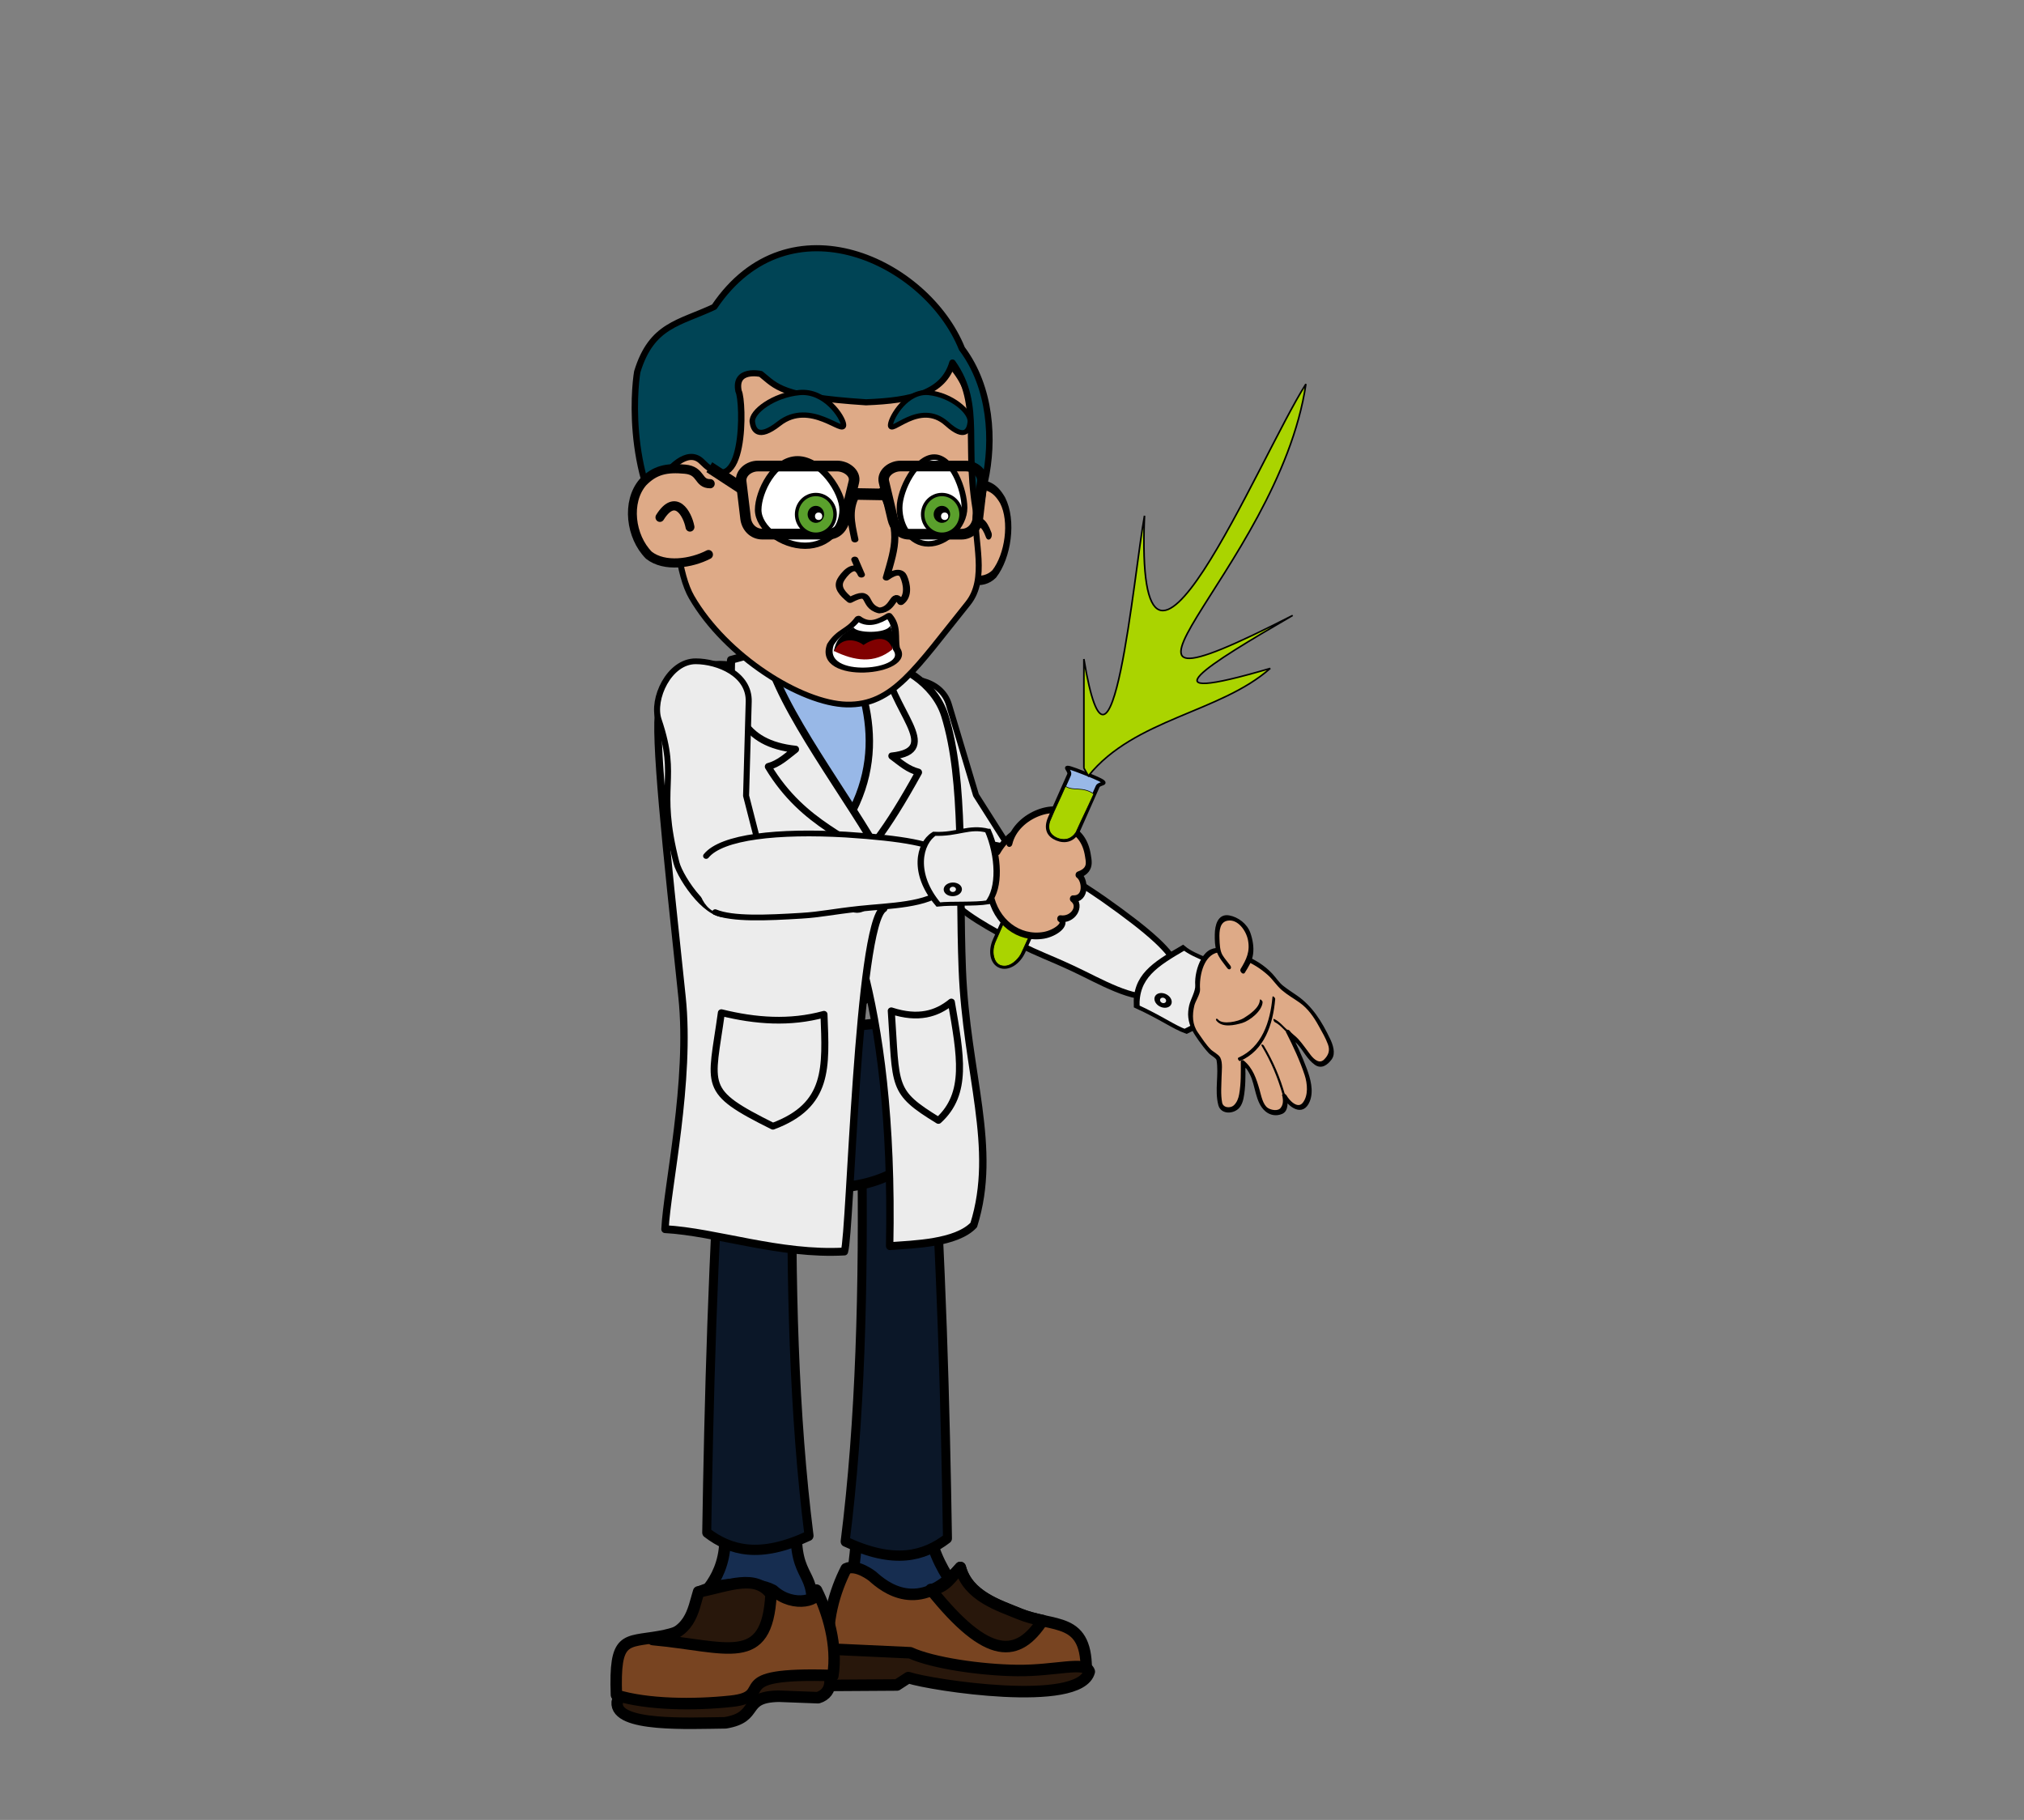 <?xml version="1.0" encoding="UTF-8"?>
<svg viewBox="0 0 2083 1873" xmlns="http://www.w3.org/2000/svg">
<rect x="0" y="0" width="2083" height="1873" fill="#808080" stroke="none"/>
<g label="Layer 1">
<g transform="translate(481.61 4.768) matrix(2.066 0 0 1.976 1029.7 54.25)" label="Layer 1">
<g transform="matrix(.925 -.38 .38 .925 -128.2 162.76)" fill="#ececec">
<path d="m-211.58 88.449c11.047 0.976 26.086 8.906 24.499 23.164l-5.427 48.748 4.89 31.076c1.197 7.607-2.929 18.228-9.219 24.535-2.821 2.829-6.077 4.791-9.484 5.223-5.115 0.649-10.345-3.952-14.595-9.802-4.89-6.732-8.481-15.117-9.103-19.056-6.611-41.864 5.02-42.36-2.61-75.107-2.531-10.863 7.66-29.964 21.048-28.781z" stroke="#000" stroke-linecap="round" stroke-linejoin="round" stroke-width="3"/>
<g transform="matrix(.93 -.366 .366 .93 -452.05 -221.59)">
<g transform="matrix(.985 -.17 .17 .985 -1917.6 -19.641)" stroke="#000" stroke-linecap="round" stroke-linejoin="round">
<path d="m1887.5 944.99c-16.252-1.185-17.634-26.883-20.904-44.832-2.487-13.649-4.284-18.856-5.558-28.49-2.28-17.239-4.247-34.198-1.063-43.14 3.157-8.867 18.628-13.409 28.928-6.492 10.584 7.109 15.59 34.939 15.843 68.821 0 46.553-5.026 55.024-17.246 54.133z" stroke-width="0"/>
<path d="m1879.8 941.79c-9.082-7.558-10.492-27.186-13.141-41.728-2.487-13.649-4.284-18.856-5.558-28.49-2.28-17.239-4.247-34.198-1.063-43.14m28.928-6.492c10.584 7.109 15.59 34.939 15.843 68.821 0 29.358-1.999 43.571-6.54 49.842" stroke-width="3"/>
</g>
<g transform="matrix(.708 -.201 .269 .955 -1045.2 49.844)">
<g fill="#ececec">
<g transform="matrix(-.998 -.008 .007 -1.125 3124.7 716.81)">
<g fill="#ececec">
<g fill="#ececec">
<path d="m1796.5-141.3c19.683-5.239 32.981-4.962 50.884 2.723 1.493 5.308 0.159 13.016 1.782 24.705-17.69 7.676-31.679 3.237-52.08-3.85 1.891-7.109-3.173-15.684-0.586-23.578z" fill="#ececec" fill-rule="evenodd" stroke="#000" stroke-width="2.831"/>
</g>
</g>
</g>
<ellipse cx="1291.2" cy="839.95" rx="3.343" ry="3.086" opacity=".99" stroke="#000" stroke-linecap="round" stroke-width="3"/>
</g>
</g>
</g>
</g>
<g transform="matrix(3.744 .066 -.063 3.95 -1381.9 -322.66)" stroke="#000" stroke-linecap="round" stroke-linejoin="round" stroke-width="1.518">
<path d="m292.06 269.71c0.712 6.289-1.476 6.258 1.258 13.284 3.77 1.566 11.077 0.326 14.503-2.203-1.04-0.792-6.049-5.664-6.172-12.258-3.599-0.929-7.675 0.04-9.59 1.176z" fill="#162d50"/>
<path d="m323.1 289.5c0.155-7.821-4.371-5.981-9.144-7.873-2.514-0.996-6.759-2.156-7.83-5.936-5.399 6.391-10.072 2.733-11.661 1.351 0 0-2.165-1.637-3.528-0.934-1.429 2.873-2.696 7.188-1.974 11.186 5.959 0.816 28.938 2.91 34.137 2.206z" fill="#784421"/>
<path d="m299.65 287.04-10.992-0.319c-1.507 1.582-1.672 4.077 0.58 4.797l8.717-0.201 1.497-0.998c3.064 0.949 22.857 3.622 24.062-1.191-0.523-1.43-4.457-0.016-9.585 0.011-4.862 0.026-11.272-0.794-14.279-2.099v-2e-5z" fill="#28170b"/>
<path d="m317.18 282.5c-1.025-0.204-2.119-0.442-3.226-0.881-2.514-0.996-6.759-2.156-7.83-5.936-1.093 1.187-1.91 2.804-3.867 2.966 7.81 9.37 11.779 8.792 14.923 3.852z" fill="#28170b"/>
</g>
<g transform="matrix(2.841 .157 0 2.997 1277.9 -3853.2)" stroke="#000" stroke-linecap="round" stroke-linejoin="round" stroke-width="2">
<path d="m-567.66 1570.4c-0.435 10.399 3.824 7.167 2.549 16.486-4.433 2.147-14.433 0.673-19.764-2.583 1.104-1.066 6.25-5.851 4.24-14.543 4.419-1.303 10.088-0.815 12.975 0.64z" fill="#162d50"/>
<path d="m-577.21 1594.6 13.968-0.664c1.95 2.057 2.212 5.351-0.636 6.351l-6.875 0.102c-6.678 0.46-3.21 3.78-9.373 5.114-6.493 0.404-19.323 1.752-18.955-2.539 0.634-3.301 6.508-3.797 13.029-3.874 6.182-0.073 5.048-2.7 8.842-4.49v4e-4z" fill="#28170b"/>
<path d="m-599.21 1601.7c-0.377-10.303 1.533-9.225 7.51-10.576 6.166-1.394 5.891-3.165 7.219-8.17 2.931-1.615 9.556-2.464 12.777-0.922 3.622 3.085 8.532 1.14 7.598-0.435 1.946 3.755 3.711 9.413 2.848 14.698-19.687 0.42-9.69 4.1-17.806 5.396-6.548 1.046-14.74 1.388-20.147 0.01v-7e-4z" fill="#784421"/>
<path d="m-592.88 1591.7c6.75-1.032 7.066-5.435 8.08-8.704 5.464-1.429 10.019-3.682 12.695-0.194-0.696 12.869-7.711 9.401-20.775 8.898z" fill="#28170b"/>
</g>
<g transform="matrix(.84 0 0 1.002 -508.82 -762.51)" fill="#0b1728" stroke="#000" stroke-linecap="round" stroke-linejoin="round" stroke-width="5.331">
<path d="m286.94 1309.6c6.189 72.087 8.601 154.33 9.814 221.17-13.949 9.383-31.516 13.671-60.672 1.634 8.993-62.442 11.044-132.22 9.865-205.41"/>
<path d="m157.6 1254.5c-9.437 20.893-4.457 47.166 9.433 64.221 20.607 25.989 55.27 34.733 85.127 26.631 23.297-6.095 45.434-23.895 52.798-49.7 3.743-13.405 3.455-28.666-2.743-41.151-48.205 12.045-96.41 15.27-144.61 0z"/>
<path d="m163.8 1306.6c-6.189 72.087-8.601 154.33-9.814 221.16 13.949 9.384 31.516 13.672 60.672 1.634-8.994-62.442-11.044-132.22-9.866-205.41"/>
</g>
<g transform="translate(259.5 209.98)" stroke="#000" stroke-linecap="round" stroke-linejoin="round">
<g transform="matrix(1.393 0 0 1.162 992.01 -1944.1)" stroke-width="3.055">
<path d="m-1140 1758.3c-23.012 4e-4 -44.721 20.148-44.721 45 0.017 13.117 0.856 25.617 10.024 33.9 1.939 1.752 2.175 6.638 0.713 8.125-8.375 8.511-5.998 20.36-6.015 32.975 0 24.853 18.656 45.001 41.668 45 23.012-4e-4 41.666-20.148 41.666-45-0.018-13.302-5.556-25.905-14.901-34.256-2.149-1.92-2.039-5.816-0.379-7.715 7.875-9.009 10.542-20.388 10.559-33.029 0-24.853-15.6-45.001-38.613-45z" fill="#98b8e7"/>
<path d="m-1145.7 1765.1v-32.209c0-1.927 5.018-3.479 11.25-3.479s11.25 1.552 11.25 3.479v32.209c-1.821 8.356-12.488 6.28-22.5 0z" fill="#deaa87"/>
</g>
<g transform="matrix(1.414 0 0 1.255 -1405.8 230.42)" fill="#d7e3f4">
<g transform="matrix(-.8 0 .044 1.003 1054.8 -1.118)" fill-rule="evenodd">
<path d="m567.93 143.12c-8.041-105.16 14.647-149.6 23.609-159.67-34.894-31.915-28.425-63.714-17.823-87.027l-17.321 3.954-0.324 2.328c-4.283-0.887-20.477 6.608-24.489 20.829-7.538 27.374-2.488 65.823-1.94 105.08 0.603 43.18-11.706 73.645 0.775 105.76 8.146 7.627 26.747 7.97 37.513 8.747z" fill="#ececec" stroke-width="3.251"/>
<path d="m556.87-99.61c-0.831 20.444-24.577 37.652-0.973 39.959-4.172 3.042-6.856 5.482-11.563 6.667 16.053 24.98 24.164 33.215 37.469 45.73" fill="none" stroke-width="2.916"/>
</g>
<g transform="matrix(.8 0 0 1.003 105.65 -.913)" fill="#ececec" fill-rule="evenodd">
<path d="m527.45 135.88c22.397 1.138 50.686 10.776 79.028 9.25 2.642-7.966 5.828-135.35 17.324-142-1.425-10.56 0.163-7.464-0.13-19.684-14.522-25.367-45.875-62.659-51.751-87.027l-15.523 3.954-0.324 2.328c-11.611-1.711-28.217 3.224-31.218 17.856-2.205 10.753 2.997 56.457 10.097 119.29 3.906 34.565-6.607 78.799-7.502 96.03z" stroke-width="3.251"/>
<path d="m556.87-99.61c-0.831 20.444 4.558 34.637 28.162 36.944-4.172 3.042-7.455 5.984-12.162 7.17 16.053 24.98 37.582 29.196 50.887 41.71" stroke-width="2.916"/>
</g>
<ellipse cx="595.75" cy="-11.307" rx="3.177" ry="3.365" fill="#d7e3f4" stroke-width="2.916"/>
<ellipse cx="595.29" cy="-.731" rx="3.177" ry="3.365" fill="#d7e3f4" stroke-width="2.916"/>
</g>
<path d="m-631.67 287.56c-5.116 38.961-10.175 40.479 25.663 59.159 28.005-10.919 26.457-30.558 25.445-58.314-17.036 4.869-34.072 3.543-51.107-0.846z" fill="#ececec" fill-rule="evenodd" stroke-width="3.5"/>
<path d="m-547.04 286.59c2.628 39.961-0.103 42.035 23.486 57.122 14.758-14.025 11.027-33.729 6.439-61.702-7.295 6.216-16.464 9.154-29.924 4.58z" fill="#ececec" fill-rule="evenodd" stroke-width="3.5"/>
</g>
<g transform="matrix(.61 .262 -.241 .56 292.13 392.75)" stroke="#000" stroke-linecap="round" stroke-linejoin="round">
<path d="m-680.56 351.7c25.302-0.459 13.109 2.037 13.109 6.13v84.786c0 10.552-5.206 19.046-11.673 19.046s-11.673-8.495-11.673-19.046v-84.786c0-4.452-12.91-5.711 10.238-6.13z" fill="#98b8e7" stroke-width="3"/>
<path d="m-677.35 352.41c-4.723 0.097-9.464 0.111-14.168 0.565-1.132 0.35-0.542 1.677 0.162 2.143 1.039 1.022 1.52 2.429 1.295 3.872 0.044 28.245-0.102 56.491 0.132 84.736 0.055 5.074 1.529 10.36 4.933 14.225 1.786 2.019 4.567 3.507 7.305 2.712 4.12-0.941 6.543-4.921 7.87-8.641 1.052-2.792 1.587-5.755 1.484-8.741 0.275-28 0.079-56.002 0.351-84.002 0.128-1.305-0.271-2.901 0.832-3.916 0.59-0.656 1.774-1.878 0.558-2.547-3.448-0.505-6.974-0.334-10.454-0.407l-0.299 6.2e-4z" fill="#aad400" stroke-width=".538"/>
</g>
<g transform="matrix(.313 -2.86 -2.383 -.261 -416.39 -560.66)" fill="#deaa87" stroke="#000" stroke-linecap="round" stroke-linejoin="round" stroke-width="1.224">
<path d="m-328.93-114.81-0.871-4.793c2.534-1.245 4.533-3.538 5.299-6.484 1.395-5.37 0.988-10.672-4.318-12.291-0.378-0.115-0.828-0.292-1.299-0.332-0.784-0.067-1.627 0.244-2.287 1.838-0.731-1.528-4.292-2.343-4.41 0.605-1.163-2.102-3.941-0.528-3.824 2.143-0.809-1.761-2.748 0.709-3.307 2.984-1.255 5.109 1.517 10.282 6.385 11.994l0.715 4.965"/>
<path d="m-325.12-130.03c-0.767-1.853-0.16-6.346 2.929-3.686 2.815 2.425-0.349 11.137-5.89 11.852"/>
</g>
<g transform="matrix(.996 -.084 .084 .996 -98.486 18.805)" fill="#ececec">
<path d="m-310.4 270.75c11.047 0.976 26.086 8.906 24.499 23.164l-5.427 48.748 4.89 31.076c1.197 7.607-2.929 18.228-9.219 24.535-2.821 2.829-6.077 4.791-9.484 5.223-5.115 0.649-10.345-3.952-14.595-9.802-4.89-6.732-8.481-15.117-9.103-19.056-6.611-41.864 5.02-42.36-2.61-75.107-2.531-10.863 7.66-29.964 21.048-28.781z" stroke="#000" stroke-linecap="round" stroke-linejoin="round" stroke-width="3"/>
<g transform="matrix(.317 -.948 .948 .317 -784.51 302.1)">
<g transform="matrix(.985 -.17 .17 .985 -1917.6 -19.641)" stroke="#000" stroke-linecap="round" stroke-linejoin="round">
<path d="m1887.5 944.99c-16.252-1.185-17.634-26.883-20.904-44.832-2.487-13.649-4.284-18.856-5.558-28.49-2.28-17.239-4.247-34.198-1.063-43.14 3.157-8.867 18.628-13.409 28.928-6.492 10.584 7.109 15.59 34.939 15.843 68.821 0 46.553-5.026 55.024-17.246 54.133z" stroke-width="0"/>
<path d="m1879.8 941.79c-9.082-7.558-10.492-27.186-13.141-41.728-2.487-13.649-4.284-18.856-5.558-28.49-2.28-17.239-4.247-34.198-1.063-43.14m28.928-6.492c10.584 7.109 15.59 34.939 15.843 68.821 0 29.358-1.999 43.571-6.54 49.842" stroke-width="3"/>
</g>
<g transform="matrix(.708 -.201 .269 .955 -1045.2 49.844)">
<g fill="#ececec">
<g transform="matrix(-.998 -.008 .007 -1.125 3124.7 716.81)">
<g fill="#ececec">
<g fill="#ececec">
<path d="m1795.5-138.95c18.353-4.617 41.003-4.669 50.73 0.803 1.328 6.39-0.277 15.792 0.511 22.285-22.46 11.35-43.85 7.785-50.24 0.93 1.269-10.33-4.964-15.593-1.001-24.017z" fill="#ececec" fill-rule="evenodd" stroke="#000" stroke-width="2.831"/>
</g>
</g>
</g>
<ellipse cx="1291.2" cy="839.95" rx="3.343" ry="3.086" opacity=".99" stroke="#000" stroke-linecap="round" stroke-width="3"/>
</g>
</g>
</g>
</g>
<g transform="matrix(1 .032 -.032 1 -684.83 97.524)">
<g transform="matrix(-1.031 0 0 1.616 999.75 -764.41)" fill="#deaa87" fill-rule="evenodd" stroke="#000" stroke-linecap="round" stroke-linejoin="round" stroke-width="3">
<path d="m549.64 546.2c-4.301 0.156-3.012-4.147-8.649-4.497-6.221-0.387-10.223 0.521-14.116 4.702-5.432 6.541-3.565 17.929 2.871 23.79 5.426 3.858 14.421 2.255 20.099-0.82"/>
<path d="m533.03 557.69c4.949-8.252 9.24-1.489 10.254 2.871"/>
</g>
<g transform="translate(835.74 191.82)">
<g transform="translate(0 -1.2)">
<path d="m-453.44 36.691c-22.427 0.149-60.801-23.012-78.917-53.44-6.648-11.166-10.261-35.063-11.279-66.234-1.739-53.244 13.351-76.209 80.353-75.882 62.07 0.302 74.417 28.311 70.895 93.39-0.51 14.902 7.186 34.403-2.369 47.655-24.909 34.547-35.562 54.358-58.683 54.512z" fill="#deaa87" stroke="#000" stroke-linecap="round" stroke-linejoin="round" stroke-width="2.974"/>
<path d="m-391.09-60.705c-9-38.971 0.764-60.019-15.352-82.229-3.877 15.986-19.292 20.405-42.362 22.061-42.83-1.517-44.864-6.892-52.843-13.071 0 0-13.528-2.664-10.752 9.367 2.742 4.648 5.643 59.838-17.082 37.217-7.724-7.689-17.331 6.373-17.331 6.373l13.881 26.788-3.446 15.784c-31.052-32.788-28.008-85.593-26.756-94.718 6.38-24.704 20.092-25.826 37.223-34.964 35.464-59.027 105-27.062 123.93 17.759 15.211 19.909 17.439 47.317 13.641 68.756l-2.749 20.875z" fill="#045" fill-rule="evenodd" stroke="#000" stroke-linecap="round" stroke-linejoin="round" stroke-width="3.181"/>
</g>
<g transform="matrix(-1.182 0 0 1.002 -497.37 -442.36)" fill="#deaa87" fill-rule="evenodd" stroke="#000" stroke-linecap="round" stroke-width="3">
<path d="m-48.969 365.27c-8.69 21.229-6.675 27.781-3.151 45.115-4.113-3.87-6.309-3.187-7.213-0.938-1.59 3.96-2.553 10.232 0.762 13.423 3.525-6.471 2.395 3.911 8.97 4.665 7.529-2.124 2.832-11.716 12.455-4.955 3.316-3.191 5.838-6.269 4.247-10.228-0.903-2.249-5.695-10.877-8.665-3.128l2.97-7.749" stroke-linejoin="round"/>
<path d="m-38.916 366.39c3.992 8.95 2.417 15.504 0.581 24.686"/>
</g>
<g transform="matrix(.64 0 0 .69 -1227.6 228.71)">
<circle cx="1174.1" cy="-425.61" r="14.972" fill="#5aa02c" stroke="#000" stroke-width="2.63"/>
<circle cx="1174.1" cy="-425.61" r="6.417" stroke-width=".553"/>
<circle cx="1176.3" cy="-424.19" r="2.819" fill="#fff" stroke-width=".553"/>
</g>
<g transform="matrix(.64 0 0 .69 -1163.7 228.71)">
<circle cx="1174.1" cy="-425.61" r="14.972" fill="#5aa02c" stroke="#000" stroke-width="2.63"/>
<circle cx="1174.1" cy="-425.61" r="6.417" stroke-width=".553"/>
<circle cx="1176.3" cy="-424.19" r="2.819" fill="#fff" stroke-width=".553"/>
</g>
</g>
<g transform="matrix(1.475 0 0 1.592 -499.92 -754.96)" fill="#deaa87" fill-rule="evenodd" stroke="#000" stroke-linecap="round" stroke-linejoin="round" stroke-width="3">
<path d="m549.64 546.2c-4.301 0.156-3.012-4.147-8.649-4.497-6.221-0.387-10.223 0.521-14.116 4.702-5.432 6.541-3.565 17.929 2.871 23.79 5.426 3.858 14.421 2.255 20.099-0.82"/>
<path d="m533.03 557.69c4.949-8.252 9.24-1.489 10.254 2.871"/>
</g>
<path d="m374.15 197h33.606" fill="none" fill-rule="evenodd" stroke="#000" stroke-width=".858px"/>
</g>
<g transform="translate(-33.177 315.18)">
<g transform="translate(-619.13 79.753)" fill="#fff" stroke="#000" stroke-linecap="round" stroke-linejoin="round">
<path d="m383.27-141.55c-8.925 8e-3 -14.357-9.296-14.372-18.738-0.014-9.442 8.325-26.426 17.25-26.449 8.925-0.022 15.06 16.924 15.088 26.394 0 9.47-9.042 18.785-17.967 18.793z" stroke-width="2.881"/>
<path d="m321.86-140.58c11.62 8e-3 18.693-9.263 18.712-18.672 0.018-9.409-10.84-26.333-22.46-26.356-11.62-0.022-19.608 16.865-19.645 26.301 0 9.436 11.773 18.719 23.393 18.726z" stroke-width="3.281"/>
</g>
<g transform="matrix(1.098 0 0 1.211 373.67 -1195.7)">
<g fill="none" stroke="#000">
<g transform="matrix(1.036 0 0 .997 145.96 -273.99)">
<path d="m-688.99 1180.4h28.603c4 0 7.667 3.046 7.22 6.777l-1.898 15.848c-0.447 3.731-3.22 6.777-7.22 6.777h-22.908c-4 0-6.342-3.114-7.22-6.777l-3.797-15.848c-0.878-3.663 3.22-6.777 7.22-6.777z" stroke-linecap="round" stroke-linejoin="round" stroke-width="4.598"/>
<path d="m-716.72 1180.4h-34.639c-4.079 0-7.818 3.042-7.362 6.767l1.936 15.825c0.456 3.726 3.284 6.768 7.362 6.768h28.831c4.079 0 6.468-3.11 7.362-6.768l3.872-15.825c0.895-3.658-3.284-6.767-7.362-6.767z" stroke-linecap="round" stroke-linejoin="round" stroke-width="4.64"/>
<path d="m-711 1192.4 15.292 0.265" fill-rule="evenodd" stroke-width="5"/>
</g>
<path d="m-640 912.36-14.524-8.993" fill-rule="evenodd" stroke-width="5"/>
</g>
</g>
<g transform="translate(-743.95 174.94)" fill="#045" stroke="#000" stroke-linecap="round" stroke-linejoin="round">
<path d="m433.62-299.33c-10.533 8.663-12.747 3.029-13.245-0.853-0.69-5.369 10.75-14.157 23.504-15.357 12.755-1.2 21.48 12.692 21.886 16.599 0.763 6.374-16.459-13.289-32.145-0.389z" stroke-width="2.732"/>
<path d="m517.29-299.24c9.203 8.669 11.137 3.031 11.573-0.853 0.603-5.373-9.392-14.167-20.536-15.368-11.144-1.2-18.767 12.701-19.122 16.61-0.667 6.378 14.38-13.298 28.085-0.389z" stroke-width="2.554"/>
</g>
</g>
<g transform="translate(-696.65 115.06)">
<g transform="translate(-74.245 -409.75)">
<ellipse cx="508.58" cy="532.71" rx="9.575" ry="10.332" fill="#5aa02c" stroke="#000" stroke-width="1.747"/>
<ellipse cx="508.58" cy="532.71" rx="4.104" ry="4.428" stroke-width=".553"/>
<ellipse cx="509.95" cy="533.69" rx="1.802" ry="1.945" fill="#fff" stroke-width=".553"/>
</g>
<g transform="translate(-137.04 -409.75)">
<ellipse cx="508.58" cy="532.71" rx="9.575" ry="10.332" fill="#5aa02c" stroke="#000" stroke-width="1.747"/>
<ellipse cx="508.58" cy="532.71" rx="4.104" ry="4.428" stroke-width=".553"/>
<ellipse cx="509.95" cy="533.69" rx="1.802" ry="1.945" fill="#fff" stroke-width=".553"/>
</g>
</g>
<g transform="matrix(2.504 0 -.357 1.868 -172.08 400.8)" stroke-linecap="round" stroke-linejoin="round">
<path d="m-52.177-49.681c-0.837-3.07-0.536-6.291-2.869-9.266-1.764 1.809-3.625 2.933-5.95 0.797-1.477 3.755-3.197 3.237-4.462 7.273-1.277 10.66 17.776 8.002 13.281 1.196z" fill="#fff" stroke="#000" stroke-width="1.387"/>
<path d="m-58.981-50.994c-1.656-3.181-5.193-1.964-5.547 1.929 4.5 2.815 8.618 3.647 11.547-0.398 0.244-2.835-4.269-5.403-6-1.532z" fill="#800000" stroke-width="2.139"/>
<path d="m-54.308-56.067c-0.527 2.249-6.444 2.079-7.239 0.43-2.281 2.295-3.008 3.266-2.965 6.885 0.791-4.659 4.225-3.383 5.632-1.972 1.532-1.682 4.347-3.193 5.962 1.168-0.18-3.574-0.894-5.387-1.389-6.511z" stroke-width="2.139"/>
</g>
<g transform="matrix(-.127 1.646 -1.491 -.108 720.5 189.72)">
<path d="m205.06 540.86c-0.236 1.967-0.341 0.637-0.778 2.607-0.749 3.377-2.178 7.107 0.653 9.471 2.33 1.943 7.232 3.131 10.957 2.365 5.479 2.117 10.177 2.748 14.194-0.748 3.096-2.693 5.852-4.98 7.221-7.967 3.113-1.246 15.279-0.418 15.813-2.988 1.37-6.6-5.478-6.227-14.941-5.355 3.984-6.598 15.969-5.039 14.941-12.449-0.271-1.955-1.805-3.238-4.98-1.869 4.108-3.484 3.627-8.035-1.37-8.342-4.348-0.266-8.08 2.018-11.704 4.109-2.303 1.33-5.252 2.893-7.471 4.357 0-0.623 3.095-4.447 5.603-6.598 1.743-1.494 5.852-5.23 1.37-7.844-2.749-1.604-7.097 2.037-9.089 3.361-2.823 1.875-4.604 3.232-6.723 5.852-2.441 3.014-4.129 8.332-7.097 10.832-2.366 1.993-5.479 6.849-6.599 11.206z" fill="#deaa87"/>
<path d="m205.06 540.86c-0.236 1.967-0.341 0.637-0.778 2.607-0.749 3.377-2.178 7.107 0.653 9.471 2.33 1.943 7.232 3.131 10.957 2.365 5.479 2.117 10.177 2.748 14.194-0.748 3.096-2.693 5.852-4.98 7.221-7.967 3.113-1.246 15.279-0.418 15.813-2.988 1.37-6.6-5.478-6.227-14.941-5.355 3.984-6.598 15.969-5.039 14.941-12.449-0.4-2.879-2.988-2.988-5.354-2.242 3.984-2.49 5.109-7.594-0.996-7.969-4.348-0.266-8.08 2.018-11.704 4.109-2.303 1.33-5.252 2.893-7.471 4.357 0.374-0.248 1.681-2.989 6.724-7.221 1.759-1.477 4.731-4.607 0.249-7.221-2.749-1.604-7.097 2.037-9.089 3.361-2.823 1.875-4.604 3.232-6.723 5.852-2.441 3.014-4.129 8.332-7.097 10.832-2.366 1.993-5.479 6.849-6.599 11.206z" fill="none"/>
<path d="m204.55 541.1c-0.797 5.147-4.137 10.426 1.974 13.517 2.375 1.201 5.686 1.724 8.315 1.297 1.866-0.303 4.601 1.173 6.502 1.474 1.205 0.19 2.56 0.226 3.758-0.033 2.831-0.611 4.709-2.121 6.853-3.992 1.304-1.138 2.541-2.328 3.695-3.617 0.672-0.751 1.393-2.691 2.223-2.912 4.569-1.213 9.565-0.13 14.063-1.784 2.779-1.022 2.266-5.068 0.23-6.563-1.505-1.104-3.791-1.14-5.564-1.192-1.727-0.053-3.463 0.088-5.184 0.215-0.045 4e-3 -2.611 0.401-2.121-0.223 0.61-0.776 1.45-1.349 2.266-1.882 3.355-2.196 8.731-2.523 11.146-6.023 1.113-1.614 1.29-3.547 0.437-5.332-0.902-1.888-3.645-1.388-5.201-0.96-0.03 0.271-0.059 0.541-0.088 0.811 2.998-2.042 5.899-6.893 0.927-8.533-3.28-1.082-7.081 0.434-9.988 1.856-3.858 1.888-7.668 4.164-11.282 6.487 0.102 0.195 0.203 0.39 0.304 0.585 1.181-1.091 2.032-2.643 3.121-3.841 1.947-2.142 4.616-3.698 6.056-6.263 1.194-2.126-0.21-3.831-1.957-4.997-1.823-1.218-4.492 0.074-6.091 1.052-5.233 3.197-9.868 6.734-12.873 12.174-0.88 1.593-1.71 3.201-2.692 4.735-0.985 1.541-2.453 2.657-3.647 4.022-2.421 2.766-4.145 6.302-5.151 9.81-0.198 0.689 0.851 0.148 0.965-0.25 0.899-3.138 2.371-6 4.303-8.628 1.319-1.794 3.087-3.125 4.375-4.959 1.379-1.965 2.367-4.209 3.566-6.284 1.689-2.923 4.222-5.103 6.961-7 1.839-1.273 3.649-2.625 5.669-3.602 1.998-0.965 3.61-0.503 5.176 0.911 1.815 1.639 0.231 3.821-1.1 5.075-1.604 1.512-3.267 2.903-4.753 4.539-0.833 0.917-1.46 2.188-2.363 3.022-0.423 0.391-0.303 0.975 0.304 0.585 4.072-2.617 8.488-5.266 12.918-7.221 2.642-1.165 6.452-1.882 8.997-0.118 2.534 1.755-0.297 5.049-1.917 6.153-0.223 0.151-0.732 0.987-0.088 0.811 1.454-0.4 2.873-0.641 4.178 0.299 1.336 0.961 1.018 3.441 0.372 4.658-0.995 1.876-3.932 2.682-5.775 3.408-3.35 1.318-6.561 2.77-8.609 5.862-0.1 0.15-0.16 0.507 0.131 0.48 3.412-0.311 6.862-0.675 10.285-0.336 1.387 0.137 2.753 0.55 3.775 1.526 1.326 1.266 1.197 3.98-0.664 4.529-2.632 0.774-5.602 0.718-8.321 0.9-1.602 0.107-4.323-0.056-5.742 0.896-0.882 0.592-1.592 2.454-2.24 3.256-1.46 1.807-3.366 3.297-5.112 4.813-2.519 2.187-5.539 2.486-8.676 1.99-1.426-0.225-3.797-1.683-5.126-1.468-3.902 0.634-10.186-0.106-12.027-4.239-1.375-3.087 1.063-6.954 1.531-9.977 0.084-0.555-0.962 0.081-1.024 0.481z" stroke="#000" stroke-width=".637"/>
<path d="m218.38 533.88c1.968-0.387 5.883 4.01 6.661 5.727 0.675 1.492 2.053 7.023 0.312 8.344" fill="none"/>
<path d="m218.09 534.37c2.447-0.115 4.82 3.107 6.059 4.906 1.164 1.689 2.594 6.81 0.987 8.439-0.522 0.528-0.099 1.023 0.435 0.482 2.112-2.141 0.99-6.123 0.111-8.599-0.847-2.386-4.238-6.325-7.009-6.196-0.405 0.02-1.147 0.994-0.583 0.968z"/>
<path d="m217.14 529.78c4.854 0.012 9.922 0.23 13.984 3.318 2.094 1.592 5.014 4.086 6.062 6.518" fill="none"/>
<path d="m216.85 530.26c7.77 0.047 16.014 2.11 19.832 9.691 0.234 0.465 1.196-0.311 1.012-0.678-3.936-7.814-12.244-9.932-20.26-9.98-0.409-1e-3 -1.16 0.963-0.584 0.967z"/>
<path d="m247.52 523.8s-4.886 1.924-7.222 3.111c-2.483 1.262-5.605 3.551-7.844 5.23" fill="none"/>
<path d="m247.57 523.38c-5.57 2.201-10.385 4.82-15.199 8.418-0.472 0.353-0.503 1.192 0.173 0.688 4.708-3.519 9.484-6.113 14.932-8.266 0.446-0.176 0.856-1.14 0.094-0.84z" stroke-width=".637"/>
<path d="m224.24 528.9c0.692-1.957 2.216-3.158 3.361-4.855" fill="none"/>
<path d="m224.72 528.78c0.698-1.828 2.203-3.152 3.302-4.733 0.465-0.668-0.583-0.372-0.845 6e-3 -1.164 1.675-2.679 3.033-3.421 4.978-0.253 0.661 0.819 0.129 0.964-0.251z" stroke-width="1.273"/>
<path d="m209.3 540.86c-2.063-1.047-3.339-2.229-5.852-2.215-2.438 0.014-5.612 0.641-7.471 2.215-3.146 2.664-4.971 8.871 0.249 9.461 1.86 0.211 5.832-0.342 7.471-1.02 2.072-0.857 2.974-2.316 4.606-3.711" fill="#deaa87"/>
<path d="m209.3 540.86c-2.063-1.047-3.339-2.229-5.852-2.215-2.438 0.014-5.612 0.641-7.471 2.215-3.146 2.664-4.971 8.871 0.249 9.461 1.86 0.211 5.832-0.342 7.471-1.02 2.072-0.857 2.974-2.316 4.606-3.711" fill="none"/>
<path d="m209.69 540.39c-1.98-1.06-3.659-2.105-5.95-2.23-2.185-0.118-4.504 0.526-6.459 1.445-2.69 1.265-4.557 4.368-4.846 7.254-0.356 3.55 3.194 4.103 5.9 3.923 1.71-0.113 3.756-0.314 5.316-1.063 1.961-0.941 3.277-2.452 4.87-3.89 0.559-0.504 0.124-0.986-0.435-0.482-1.048 0.944-1.987 2.004-3.111 2.862-1.445 1.104-3.618 1.323-5.354 1.538-2.381 0.296-5.468 0.383-6.124-2.491-0.821-3.603 2.88-6.739 5.823-7.625 3.729-1.121 6.377-0.024 9.589 1.694 0.372 0.2 1.229-0.695 0.781-0.935z" stroke="#000" stroke-width=".637"/>
</g>
<g transform="matrix(.61 .262 -.241 .56 333.89 365.31)" stroke="#000" stroke-linecap="round" stroke-linejoin="round">
<path d="m-722.06 351.28c25.302-0.459 13.09 2.037 13.109 6.13l0.179 39.761c0.048 10.551-5.565 14.562-12.032 14.562s-11.267-4.01-11.315-14.562l-0.179-39.761c-0.02-4.452-12.91-5.711 10.238-6.13z" fill="#98b8e7" stroke-width="3"/>
<path d="m-731.25 367.72c0.212 13.531-0.308 19.177 0.099 32.704 0.407 3.761 2.005 7.9 5.66 9.578 3.713 1.657 8.403 1.216 11.636-1.29 2.429-1.982 3.704-5.089 4.168-8.106 9e-3 -14.657 0.377-21.421 0.387-36.078-10.316-2.404-14.683 4.614-21.95 3.192h2e-5z" fill="#aad400" stroke-width=".538"/>
</g>
<path d="m-191.59 370.17v-12.981-43.811c13.809 86.676 25.064-46.304 30.196-74.64-5.061 128.73 57.07-30.394 80.397-68.59-13.726 97.256-128.76 185.64-6.585 120.51-42.042 25.532-76.587 47.711-11.184 27.585-24.938 23.098-67.539 26.122-90.588 55.98l-2.237-4.056z" fill="#aad400" fill-rule="evenodd" stroke="#000" stroke-width=".798px"/>
</g>
</g>
</svg>
